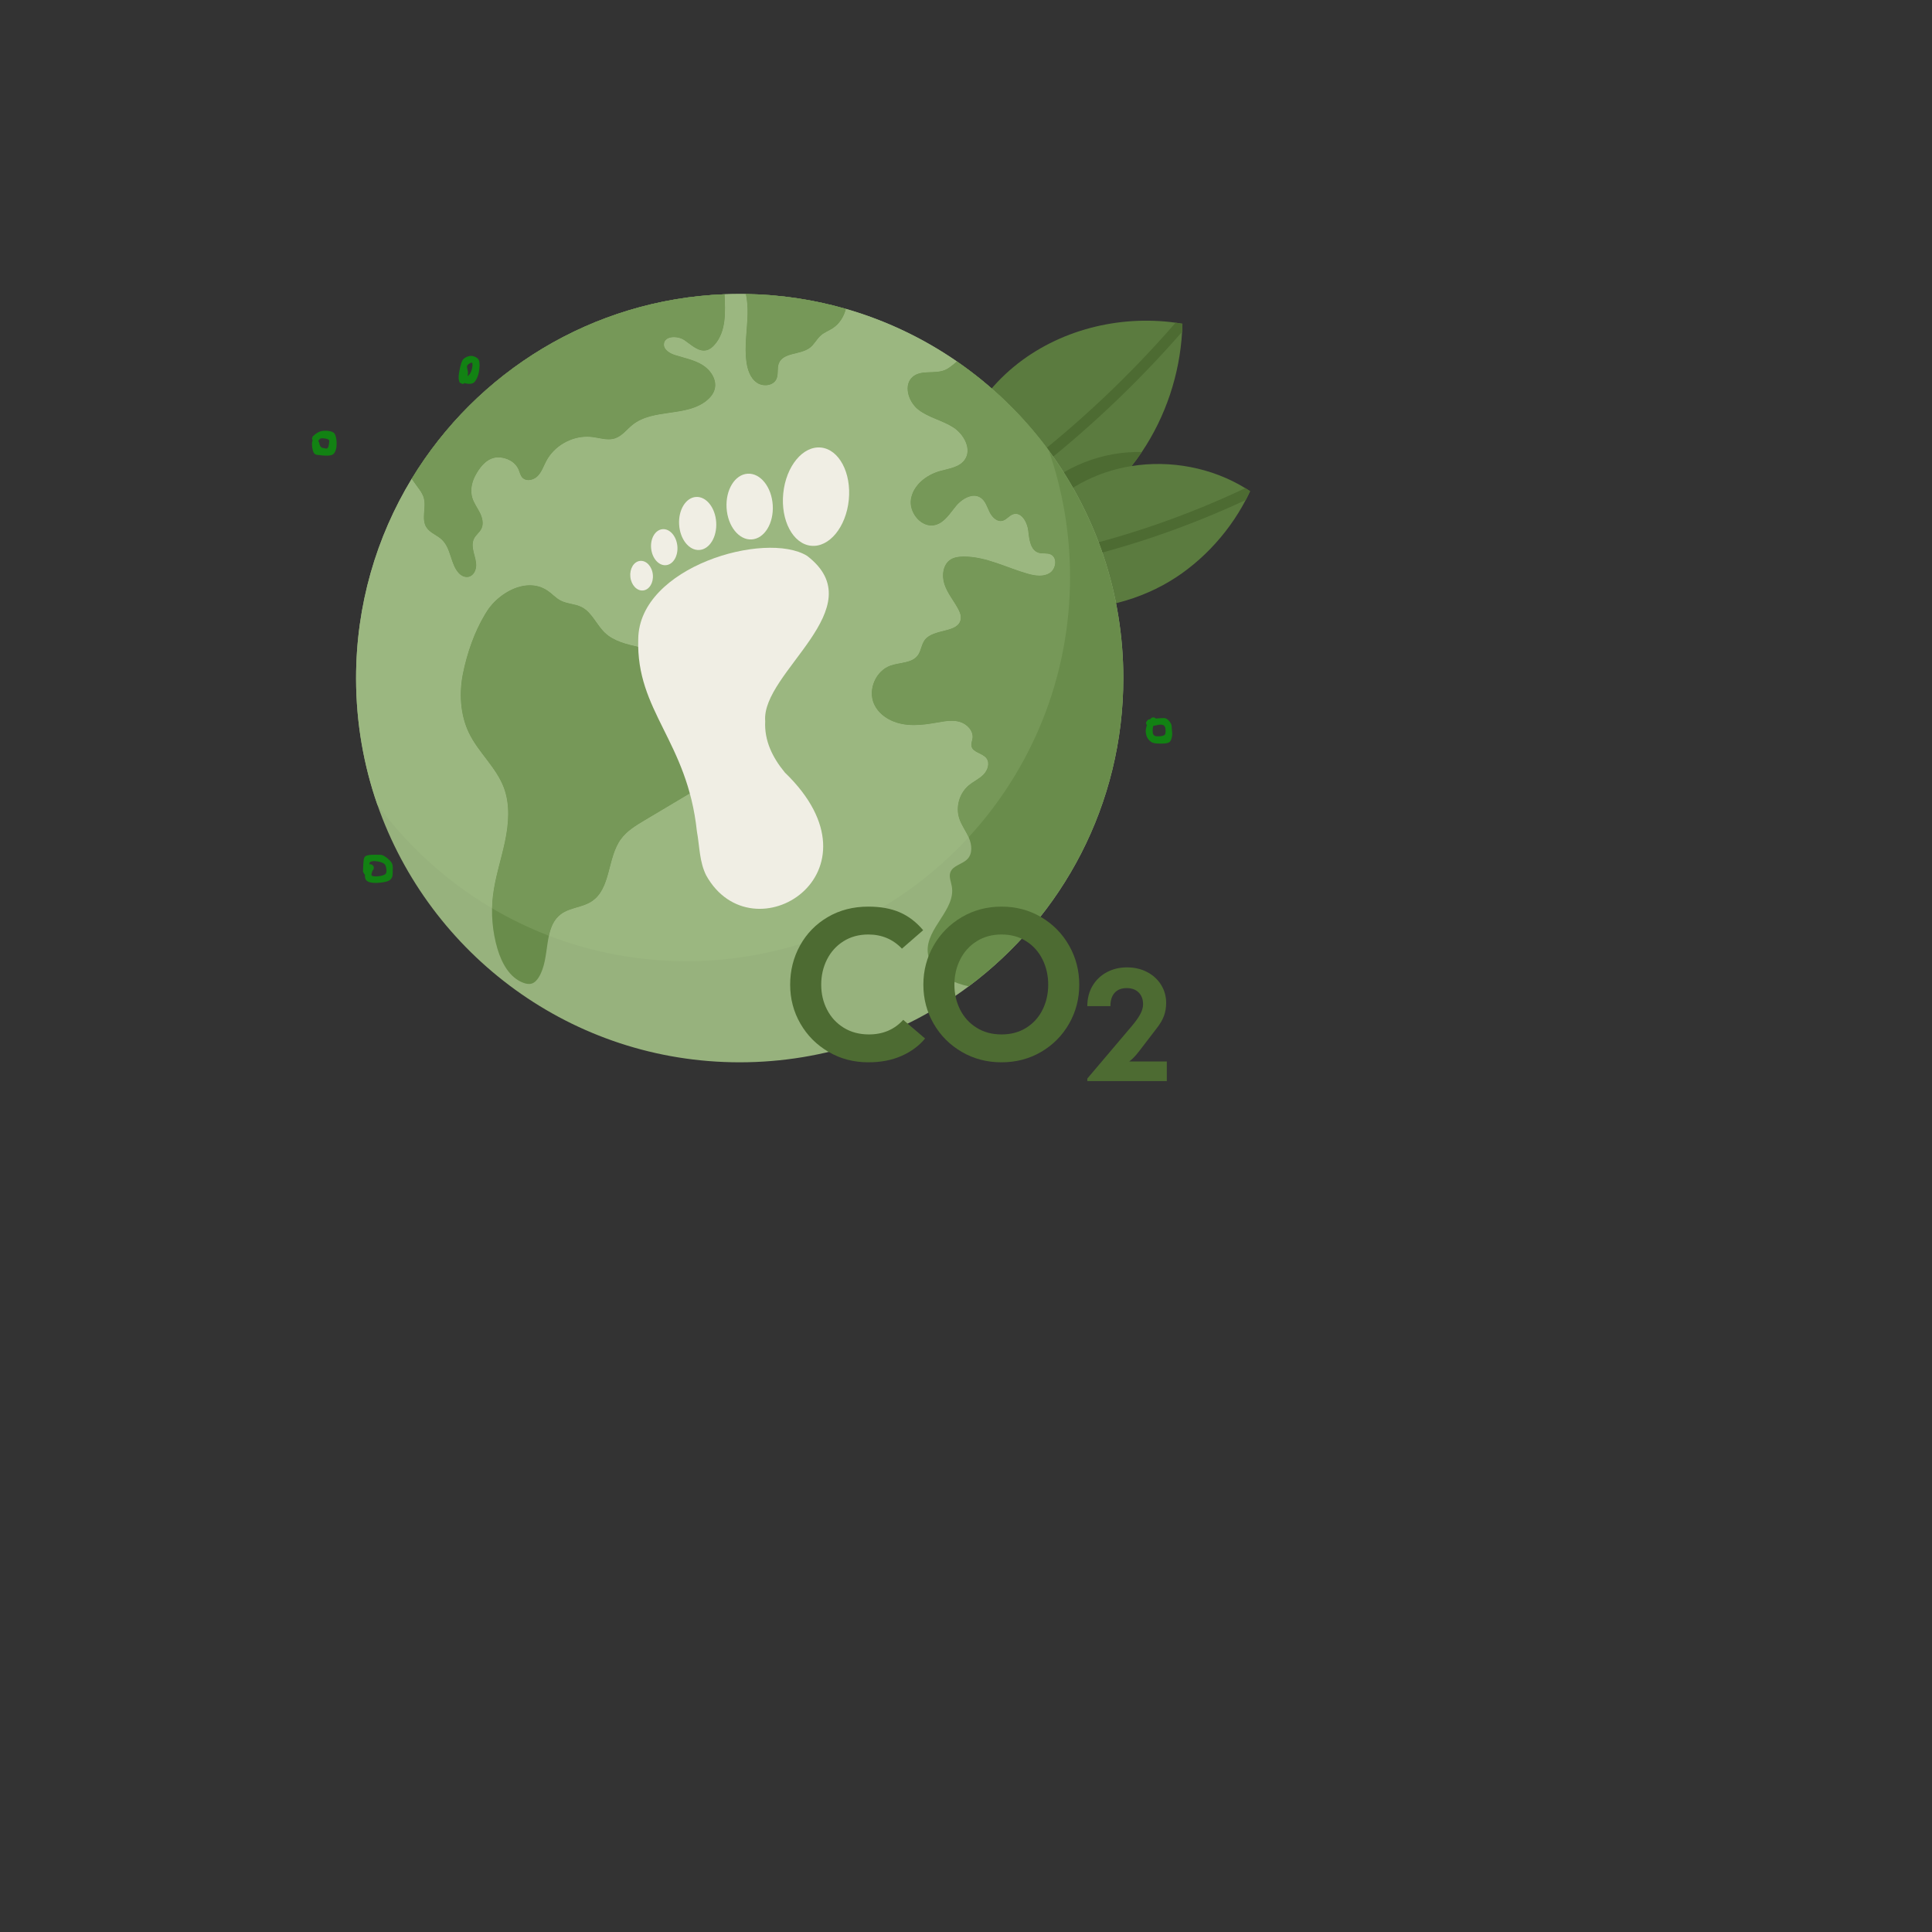 <svg xmlns="http://www.w3.org/2000/svg" xmlns:xlink="http://www.w3.org/1999/xlink" width="1080" zoomAndPan="magnify" viewBox="0 0 810 810" height="1080" preserveAspectRatio="xMidYMid meet" version="1.0"><rect x="0" y="0" width="810" height="810" fill="#333333" stroke="none"/><defs><clipPath id="b71798d6fe"><path d="M 418 194.41 L 524.094 194.41 L 524.094 255.492 L 418 255.492 Z M 418 194.41 " clip-rule="nonzero"/></clipPath><clipPath id="3209359214"><path d="M 446.141 204.5 L 524.094 204.5 L 524.094 235.598 L 446.141 235.598 Z M 446.141 204.5 " clip-rule="nonzero"/></clipPath><clipPath id="c56a31202b"><path d="M 149.188 123.246 L 471 123.246 L 471 446 L 149.188 446 Z M 149.188 123.246 " clip-rule="nonzero"/></clipPath><clipPath id="ccc3022063"><path d="M 172 123.246 L 304 123.246 L 304 242 L 172 242 Z M 172 123.246 " clip-rule="nonzero"/></clipPath><clipPath id="0633b5ae42"><path d="M 312 123.246 L 355 123.246 L 355 162 L 312 162 Z M 312 123.246 " clip-rule="nonzero"/></clipPath><clipPath id="a4876da235"><path d="M 310 123.246 L 402 123.246 L 402 152 L 310 152 Z M 310 123.246 " clip-rule="nonzero"/></clipPath><clipPath id="15efdd5af8"><path d="M 149.188 123.246 L 443 123.246 L 443 403 L 149.188 403 Z M 149.188 123.246 " clip-rule="nonzero"/></clipPath><clipPath id="48a6496774"><path d="M 172 123.246 L 304 123.246 L 304 242 L 172 242 Z M 172 123.246 " clip-rule="nonzero"/></clipPath><clipPath id="9e91ded860"><path d="M 312 123.246 L 355 123.246 L 355 162 L 312 162 Z M 312 123.246 " clip-rule="nonzero"/></clipPath><clipPath id="fc7f571df3"><path d="M 455.652 405.391 L 489.227 405.391 L 489.227 453.246 L 455.652 453.246 Z M 455.652 405.391 " clip-rule="nonzero"/></clipPath><clipPath id="7dfd959f8c"><path d="M 130.758 180.582 L 141.168 180.582 L 141.168 191.055 L 130.758 191.055 Z M 130.758 180.582 " clip-rule="nonzero"/></clipPath><clipPath id="0705bf6288"><path d="M 133.801 185.477 C 134.102 187.727 135.148 187.801 135.75 187.875 C 136.273 188.023 136.875 188.176 137.25 187.949 C 137.699 187.648 137.852 186.602 137.926 186 C 138 185.477 138.148 184.801 137.926 184.5 C 137.625 184.051 136.648 183.898 136.051 183.824 C 135.523 183.75 135 183.676 134.477 183.824 C 133.801 184.051 133.051 185.324 132.375 185.398 C 131.926 185.477 131.324 185.176 131.102 184.801 C 130.875 184.426 130.875 183.375 131.102 183 C 131.324 182.625 132 182.324 132.375 182.398 C 132.898 182.477 133.648 183.148 133.801 183.602 C 133.875 183.977 133.727 184.648 133.426 184.949 C 133.051 185.25 132.074 185.477 131.625 185.25 C 131.176 185.023 130.727 184.125 130.875 183.602 C 131.102 182.699 133.051 181.199 134.477 180.824 C 136.051 180.375 138.75 180.602 139.801 181.352 C 140.551 181.875 140.699 182.699 140.926 183.676 C 141.227 185.023 141.227 187.426 140.773 188.625 C 140.477 189.523 140.102 190.273 139.352 190.648 C 138.148 191.25 135.375 191.023 133.949 190.801 C 133.051 190.727 132.227 190.727 131.699 190.051 C 130.949 189.148 130.5 185.699 131.023 184.801 C 131.25 184.273 132.074 183.898 132.523 183.977 C 132.977 184.051 133.801 185.477 133.801 185.477 " clip-rule="nonzero"/></clipPath><clipPath id="6b805bcf19"><path d="M 192.277 149.16 L 201.117 149.16 L 201.117 160.969 L 192.277 160.969 Z M 192.277 149.16 " clip-rule="nonzero"/></clipPath><clipPath id="fe42d659f1"><path d="M 195.441 157.949 C 197.918 157.277 198.441 152.477 197.918 152.102 C 197.543 151.875 196.27 152.625 195.895 153.227 C 195.52 153.977 196.27 155.324 196.191 156.449 C 196.043 157.727 195.742 159.902 194.992 160.5 C 194.395 160.875 193.191 160.801 192.816 160.426 C 192.441 160.125 192.367 159.074 192.594 158.625 C 192.816 158.25 193.418 157.949 193.793 157.949 C 194.242 157.875 194.844 158.176 195.066 158.551 C 195.367 158.926 195.293 159.977 195.066 160.352 C 194.844 160.727 194.168 161.027 193.793 160.949 C 193.27 160.801 192.594 160.051 192.367 159.227 C 191.992 157.801 192.895 153.75 193.418 152.176 C 193.719 151.352 193.941 150.824 194.469 150.375 C 195.066 149.852 196.117 149.402 196.867 149.25 C 197.469 149.176 198.066 149.176 198.594 149.402 C 199.344 149.625 200.242 150.074 200.691 150.824 C 201.293 152.027 201.066 154.727 200.691 156.375 C 200.395 157.801 199.645 159.449 198.895 160.199 C 198.441 160.652 197.992 160.801 197.395 160.875 C 196.566 161.027 194.691 160.801 194.242 160.277 C 193.941 159.977 193.867 159.301 194.094 158.926 C 194.242 158.477 195.441 157.949 195.441 157.949 " clip-rule="nonzero"/></clipPath><clipPath id="dd40d56854"><path d="M 480.332 300.734 L 491.523 300.734 L 491.523 311.789 L 480.332 311.789 Z M 480.332 300.734 " clip-rule="nonzero"/></clipPath><clipPath id="0a0cfdd124"><path d="M 481.461 301.645 C 487.836 300.82 488.512 300.969 489.188 301.418 C 489.938 301.871 490.613 302.77 490.988 303.52 C 491.285 304.121 491.211 304.793 491.285 305.543 C 491.363 306.52 491.586 307.793 491.363 308.77 C 491.137 309.668 490.988 310.645 490.238 311.168 C 489.188 311.918 486.336 311.77 484.91 311.695 C 483.938 311.621 483.262 311.469 482.586 311.02 C 481.91 310.57 481.238 309.82 480.863 308.996 C 480.41 307.945 480.188 306.52 480.488 305.246 C 480.785 303.82 481.988 301.418 482.812 300.969 C 483.262 300.668 483.863 300.746 484.238 300.969 C 484.613 301.195 484.988 301.719 485.062 302.094 C 485.062 302.543 484.836 303.145 484.461 303.445 C 484.16 303.668 483.488 303.82 483.113 303.746 C 482.738 303.594 482.211 303.145 482.137 302.77 C 481.988 302.32 482.062 301.719 482.363 301.344 C 482.586 301.043 483.188 300.746 483.637 300.82 C 484.086 300.82 484.91 301.496 484.988 301.945 C 485.137 302.621 483.711 303.52 483.488 304.418 C 483.188 305.469 483.113 307.27 483.562 307.945 C 483.785 308.395 484.312 308.621 484.91 308.695 C 485.812 308.77 487.762 308.695 488.363 308.02 C 488.887 307.344 488.738 305.168 488.285 304.496 C 487.988 304.043 487.535 303.895 486.938 303.82 C 485.738 303.594 482.363 304.945 481.387 304.418 C 480.785 304.195 480.41 303.445 480.488 302.996 C 480.488 302.543 481.461 301.645 481.461 301.645 " clip-rule="nonzero"/></clipPath><clipPath id="04570a6f2f"><path d="M 152.16 358.336 L 164.742 358.336 L 164.742 370.23 L 152.16 370.23 Z M 152.16 358.336 " clip-rule="nonzero"/></clipPath><clipPath id="853a8468c3"><path d="M 152.188 365.414 C 152.336 360.465 152.484 359.488 153.234 358.965 C 154.285 358.215 157.211 358.363 158.637 358.363 C 159.461 358.438 159.91 358.289 160.66 358.664 C 161.785 359.188 163.66 360.688 164.336 361.965 C 164.859 363.09 164.637 364.59 164.637 365.641 C 164.637 366.391 164.637 367.062 164.41 367.664 C 164.109 368.34 163.734 368.863 162.984 369.238 C 161.637 369.988 157.512 370.363 155.859 370.062 C 154.812 369.914 153.91 369.539 153.461 368.938 C 153.086 368.414 152.938 367.664 153.012 366.84 C 153.086 365.715 153.688 363.238 154.359 362.641 C 154.734 362.34 155.336 362.266 155.711 362.414 C 156.16 362.562 156.609 363.09 156.688 363.465 C 156.836 363.84 156.609 364.516 156.387 364.812 C 156.086 365.113 155.484 365.414 155.035 365.34 C 154.586 365.266 153.836 364.516 153.762 364.062 C 153.688 363.688 153.91 363.016 154.211 362.715 C 154.512 362.488 155.188 362.266 155.562 362.414 C 156.012 362.488 156.461 362.863 156.609 363.312 C 156.91 364.062 155.262 366.465 155.859 367.062 C 156.535 367.812 160.812 367.363 161.637 366.391 C 162.312 365.715 162.012 363.766 161.637 362.938 C 161.41 362.34 161.035 362.039 160.359 361.738 C 159.312 361.215 156.086 360.613 155.188 361.438 C 154.285 362.188 155.41 365.641 154.812 366.391 C 154.438 366.84 153.535 366.988 153.16 366.84 C 152.711 366.688 152.188 365.414 152.188 365.414 " clip-rule="nonzero"/></clipPath></defs><path fill="#5b7b3f" d="M 495.738 135.727 C 495.711 136.859 495.668 137.992 495.602 139.125 C 494.582 157.062 488.672 174.715 478.699 189.527 C 477.348 191.539 475.918 193.496 474.418 195.398 C 468.668 202.688 461.844 209.109 454.074 214.309 C 445.973 219.719 436.984 223.754 427.586 226.301 C 424.609 227.113 421.59 227.773 418.543 228.281 C 412.234 229.332 405.812 229.73 399.422 229.445 C 397.715 226.707 397.152 223.418 396.832 220.207 C 394.367 195.242 405.758 169.641 425.113 153.711 C 443.723 138.391 469.016 131.996 492.887 135.289 C 493.84 135.418 494.793 135.562 495.738 135.727 " fill-opacity="1" fill-rule="nonzero"/><path fill="#4d6b32" d="M 478.699 189.527 C 472.164 199.254 463.867 207.754 454.074 214.309 C 443.406 221.438 431.195 226.172 418.543 228.281 C 423.145 220.699 427.988 213.219 434.277 207.008 C 445.922 195.508 462.375 189.098 478.699 189.527 " fill-opacity="1" fill-rule="nonzero"/><g clip-path="url(#b71798d6fe)"><path fill="#5b7b3f" d="M 524.094 205.93 C 523.523 207.172 522.914 208.406 522.277 209.625 C 514.562 224.41 502.059 237.5 487.512 245.363 C 471.766 253.875 453.227 257.105 435.535 254.422 C 429.438 253.496 423.32 251.816 418.145 248.457 C 419.934 240.574 423.184 233.066 427.586 226.301 C 435.363 214.336 446.734 204.684 459.984 199.367 C 464.633 197.504 469.48 196.184 474.418 195.398 C 490.73 192.801 507.996 196.027 522.102 204.66 C 522.773 205.07 523.434 205.496 524.094 205.93 " fill-opacity="1" fill-rule="nonzero"/></g><path fill="#4d6b32" d="M 495.738 135.727 C 495.711 136.859 495.668 137.992 495.602 139.125 C 476.211 161.344 454.582 181.676 431.215 199.637 L 428.434 196.008 C 451.852 178.008 473.508 157.605 492.887 135.289 C 493.84 135.418 494.793 135.562 495.738 135.727 " fill-opacity="1" fill-rule="nonzero"/><g clip-path="url(#3209359214)"><path fill="#4d6b32" d="M 524.094 205.93 C 523.523 207.172 522.914 208.406 522.277 209.625 C 498.258 220.844 473.062 229.496 447.223 235.398 L 446.207 230.938 C 472.363 224.965 497.848 216.141 522.102 204.66 C 522.773 205.07 523.434 205.496 524.094 205.93 " fill-opacity="1" fill-rule="nonzero"/></g><g clip-path="url(#c56a31202b)"><path fill="#97b27d" d="M 470.961 284.312 C 470.961 337.227 445.48 384.184 406.133 413.543 C 379.336 433.539 346.109 445.379 310.121 445.379 C 239.84 445.379 180.086 400.234 158.199 337.324 C 152.426 320.723 149.285 302.883 149.285 284.312 C 149.285 253.711 157.809 225.102 172.605 200.738 C 199.789 155.973 248.152 125.535 303.766 123.367 C 305.875 123.285 307.992 123.246 310.121 123.246 C 310.992 123.246 311.855 123.25 312.719 123.266 C 327.238 123.496 341.293 125.652 354.637 129.496 C 371.453 134.332 387.141 141.848 401.207 151.551 C 416.027 161.762 429.047 174.398 439.703 188.883 C 459.352 215.59 470.961 248.594 470.961 284.312 " fill-opacity="1" fill-rule="nonzero"/></g><g clip-path="url(#ccc3022063)"><path fill="#698c4b" d="M 299.652 163.117 C 299.156 165.047 297.832 166.672 296.289 167.93 C 287.73 174.91 273.855 171.191 265.227 178.074 C 262.77 180.035 260.809 182.816 257.816 183.785 C 254.746 184.781 251.449 183.594 248.242 183.207 C 240.617 182.289 232.633 186.473 229.039 193.27 C 227.898 195.422 227.133 197.84 225.434 199.578 C 223.73 201.312 220.594 202.012 218.961 200.207 C 218.164 199.328 217.926 198.094 217.477 197 C 216.047 193.539 212.195 191.641 208.578 191.754 C 204.098 191.895 200.922 196.098 199.055 199.852 C 197.707 202.562 197.145 205.75 198 208.648 C 198.664 210.902 200.121 212.824 201.18 214.926 C 202.234 217.027 202.875 219.586 201.828 221.691 C 201.066 223.223 199.535 224.254 198.762 225.777 C 197.879 227.512 198.105 229.594 198.57 231.488 C 199.027 233.375 199.699 235.258 199.637 237.199 C 199.574 239.145 198.535 241.234 196.672 241.777 C 195.125 242.227 193.418 241.477 192.336 240.281 C 188.812 236.391 189.184 230.109 185.336 226.336 C 183.316 224.352 180.254 223.461 178.75 221.062 C 176.52 217.516 178.816 212.746 177.66 208.715 C 177.168 207.008 176.09 205.543 175.027 204.121 C 174.145 202.934 173.336 201.812 172.605 200.738 C 199.789 155.973 248.152 125.535 303.766 123.367 C 304.125 131.023 304.492 138.836 299.684 144.453 C 298.785 145.5 297.691 146.445 296.359 146.801 C 292.902 147.734 289.867 144.582 286.891 142.578 C 283.918 140.57 278.371 140.836 278.348 144.426 C 278.336 146.754 280.871 148.164 283.078 148.879 C 286.938 150.121 291.035 150.859 294.488 152.988 C 297.941 155.117 300.664 159.184 299.652 163.117 " fill-opacity="1" fill-rule="nonzero"/></g><g clip-path="url(#0633b5ae42)"><path fill="#698c4b" d="M 354.637 129.496 C 353.812 132.773 351.957 135.754 349.141 137.594 C 347.523 138.656 345.645 139.324 344.18 140.594 C 342.434 142.109 341.414 144.355 339.586 145.77 C 335.602 148.836 328.402 147.652 326.547 152.324 C 325.723 154.402 326.457 156.871 325.531 158.902 C 324.184 161.836 319.809 162.25 317.195 160.367 C 314.578 158.477 313.445 155.133 312.98 151.934 C 311.992 145.164 313.312 138.289 313.43 131.445 C 313.477 128.738 313.285 125.941 312.719 123.266 C 327.238 123.496 341.293 125.652 354.637 129.496 " fill-opacity="1" fill-rule="nonzero"/></g><path fill="#698c4b" d="M 229.559 247.637 C 220.801 241.746 209.184 248.453 204.223 256.148 C 203.891 256.664 203.57 257.188 203.254 257.711 C 198.82 265.141 195.875 273.75 194.133 282.207 C 192.441 290.438 192.918 299.621 196.59 307.254 C 200.52 315.426 207.965 321.629 211.191 330.102 C 213.93 337.305 213.293 345.352 211.703 352.891 C 210.109 360.43 207.605 367.793 206.684 375.441 C 205.781 382.922 206.426 390.582 208.562 397.805 C 210.324 403.746 213.613 409.883 219.41 412.047 C 220.551 412.473 221.824 412.727 222.984 412.348 C 224.238 411.945 225.164 410.871 225.863 409.75 C 230.914 401.613 227.523 388.949 235.207 383.238 C 238.926 380.473 244.102 380.473 247.988 377.953 C 256.219 372.625 254.531 359.773 260.293 351.832 C 262.816 348.359 266.605 346.07 270.293 343.875 C 276.32 340.281 282.355 336.691 288.387 333.102 C 293.984 329.766 299.664 326.363 304.082 321.57 C 308.5 316.781 311.555 310.309 310.762 303.836 C 309.988 297.496 305.316 291.801 299.258 289.809 C 295.91 288.707 292.141 288.617 289.242 286.613 C 286.102 284.445 284.699 280.535 282.113 277.73 C 274.98 269.992 261.242 272.559 253.609 265.316 C 250.059 261.945 248.199 256.727 243.828 254.52 C 241.062 253.125 237.73 253.203 234.988 251.762 C 232.973 250.699 231.445 248.906 229.559 247.637 " fill-opacity="1" fill-rule="nonzero"/><path fill="#698c4b" d="M 470.961 284.312 C 470.961 337.227 445.48 384.184 406.133 413.543 C 403.113 412.855 400.242 411.875 397.68 410.594 C 393.16 408.348 389.293 404.086 388.945 399.039 C 388.262 389.07 400.812 381.383 399.043 371.555 C 398.695 369.605 397.781 367.602 398.441 365.738 C 399.5 362.773 403.613 362.367 405.723 360.039 C 407.789 357.754 407.457 354.145 406.238 351.316 C 406.195 351.215 406.148 351.113 406.102 351.012 C 404.883 348.309 403.039 345.883 402.141 343.055 C 400.605 338.246 402.227 332.594 406.074 329.332 C 408.031 327.672 410.469 326.609 412.285 324.793 C 414.102 322.977 415.117 319.883 413.535 317.859 C 411.828 315.676 407.785 315.512 407.281 312.781 C 407.078 311.699 407.586 310.621 407.734 309.531 C 408.16 306.348 405.352 303.469 402.262 302.613 C 399.172 301.762 395.891 302.398 392.734 302.957 C 387.852 303.816 382.82 304.477 377.965 303.492 C 373.105 302.512 368.391 299.613 366.402 295.062 C 363.781 289.082 367.199 281.215 373.355 279.051 C 377.285 277.676 382.312 278.105 384.789 274.754 C 386.203 272.84 386.293 270.18 387.73 268.281 C 391.434 263.387 401.988 265.562 402.797 259.477 C 403 257.914 402.324 256.379 401.559 255.004 C 399.684 251.637 397.152 248.586 395.949 244.926 C 394.75 241.262 395.336 236.574 398.609 234.543 C 400.109 233.613 401.938 233.383 403.699 233.352 C 413.047 233.176 421.688 237.875 430.668 240.473 C 433.75 241.367 437.258 241.961 440 240.301 C 442.746 238.641 443.441 233.828 440.539 232.465 C 438.969 231.723 437.074 232.266 435.418 231.742 C 431.996 230.664 431.504 226.148 431.113 222.578 C 430.719 219.004 428.277 214.539 424.844 215.578 C 423.113 216.105 421.992 217.957 420.227 218.363 C 417.918 218.902 415.867 216.734 414.836 214.594 C 413.809 212.453 413.086 209.953 411.105 208.648 C 407.789 206.473 403.375 209.07 400.836 212.117 C 398.297 215.164 396.086 218.988 392.27 220.062 C 386.562 221.664 380.988 215.125 381.922 209.266 C 382.859 203.406 388.293 199.152 393.988 197.516 C 397.73 196.445 402.129 195.984 404.41 192.824 C 407.602 188.422 404.16 182.027 399.57 179.117 C 394.984 176.203 389.355 175.109 385.055 171.785 C 380.754 168.465 378.57 161.191 382.836 157.824 C 386.395 155.012 391.766 156.859 395.98 155.195 C 397.969 154.418 399.547 152.914 401.207 151.551 C 416.027 161.762 429.047 174.398 439.703 188.883 C 459.352 215.59 470.961 248.594 470.961 284.312 " fill-opacity="1" fill-rule="nonzero"/><g clip-path="url(#a4876da235)"><path fill="#eef4e8" d="M 401.207 151.551 C 387.141 141.848 371.453 134.332 354.637 129.496 C 371.453 134.332 387.141 141.848 401.207 151.551 M 312.719 123.266 C 311.855 123.25 310.992 123.246 310.121 123.246 C 310.992 123.246 311.855 123.25 312.719 123.266 " fill-opacity="1" fill-rule="nonzero"/></g><g clip-path="url(#15efdd5af8)"><path fill="#9bb780" d="M 287.785 402.973 C 267.469 402.973 248.031 399.203 230.133 392.32 C 230.922 388.695 232.234 385.445 235.207 383.238 C 238.926 380.473 244.102 380.473 247.988 377.953 C 256.219 372.625 254.531 359.773 260.293 351.832 C 262.816 348.359 266.605 346.07 270.293 343.875 C 276.32 340.281 282.355 336.691 288.387 333.102 C 293.984 329.766 299.664 326.363 304.082 321.57 C 308.5 316.781 311.555 310.309 310.762 303.836 C 309.988 297.496 305.316 291.801 299.258 289.809 C 295.91 288.707 292.141 288.617 289.242 286.613 C 286.102 284.445 284.699 280.535 282.113 277.73 C 274.98 269.992 261.242 272.559 253.609 265.316 C 250.059 261.945 248.199 256.727 243.828 254.52 C 241.062 253.125 237.73 253.203 234.988 251.762 C 232.973 250.699 231.445 248.906 229.559 247.637 C 227.223 246.066 224.688 245.391 222.125 245.391 C 215.082 245.391 207.859 250.504 204.223 256.148 C 203.891 256.664 203.57 257.188 203.254 257.711 C 198.82 265.141 195.875 273.75 194.133 282.207 C 192.441 290.438 192.918 299.621 196.59 307.254 C 200.52 315.426 207.965 321.629 211.191 330.102 C 213.93 337.305 213.293 345.352 211.703 352.891 C 210.109 360.43 207.605 367.793 206.684 375.441 C 206.469 377.219 206.34 379.008 206.301 380.801 C 187.473 369.703 171.098 354.871 158.199 337.324 C 152.504 320.949 149.371 303.371 149.285 285.074 C 149.285 284.82 149.285 284.566 149.285 284.312 C 149.285 253.711 157.809 225.102 172.605 200.738 C 173.336 201.812 174.145 202.934 175.027 204.121 C 176.09 205.543 177.168 207.008 177.66 208.715 C 178.816 212.746 176.52 217.516 178.75 221.062 C 180.254 223.461 183.316 224.352 185.336 226.336 C 189.184 230.109 188.812 236.391 192.336 240.281 C 193.203 241.238 194.465 241.91 195.727 241.91 C 196.047 241.91 196.363 241.867 196.672 241.777 C 198.535 241.234 199.574 239.145 199.637 237.199 C 199.699 235.258 199.027 233.375 198.57 231.488 C 198.105 229.594 197.879 227.512 198.762 225.777 C 199.535 224.254 201.066 223.223 201.828 221.691 C 202.875 219.586 202.234 217.027 201.18 214.926 C 200.121 212.824 198.664 210.902 198 208.648 C 197.145 205.75 197.707 202.562 199.055 199.852 C 200.922 196.098 204.098 191.895 208.578 191.754 C 208.68 191.75 208.781 191.75 208.883 191.75 C 212.406 191.75 216.09 193.633 217.477 197 C 217.926 198.094 218.164 199.328 218.961 200.207 C 219.629 200.945 220.551 201.266 221.52 201.266 C 222.922 201.266 224.426 200.602 225.434 199.578 C 227.133 197.84 227.898 195.422 229.039 193.27 C 232.301 187.098 239.188 183.082 246.133 183.082 C 246.836 183.082 247.543 183.121 248.242 183.207 C 250.543 183.484 252.891 184.176 255.164 184.176 C 256.062 184.176 256.949 184.066 257.816 183.785 C 260.809 182.816 262.77 180.035 265.227 178.074 C 273.855 171.191 287.73 174.91 296.289 167.93 C 297.832 166.672 299.156 165.047 299.652 163.117 C 300.664 159.184 297.941 155.117 294.488 152.988 C 291.035 150.859 286.938 150.121 283.078 148.879 C 280.871 148.164 278.336 146.754 278.348 144.426 C 278.363 142.285 280.34 141.328 282.562 141.328 C 284.07 141.328 285.691 141.77 286.891 142.578 C 289.496 144.336 292.148 146.973 295.09 146.973 C 295.508 146.973 295.93 146.918 296.359 146.801 C 297.691 146.445 298.785 145.5 299.684 144.453 C 304.492 138.836 304.125 131.023 303.766 123.367 C 305.875 123.285 307.992 123.246 310.121 123.246 C 310.992 123.246 311.855 123.25 312.719 123.266 C 313.285 125.941 313.477 128.738 313.43 131.445 C 313.312 138.289 311.992 145.164 312.98 151.934 C 313.445 155.133 314.578 158.477 317.195 160.367 C 318.246 161.125 319.586 161.512 320.895 161.512 C 322.84 161.512 324.727 160.66 325.531 158.902 C 326.457 156.871 325.723 154.402 326.547 152.324 C 328.402 147.652 335.602 148.836 339.586 145.77 C 341.414 144.355 342.434 142.109 344.18 140.594 C 345.645 139.324 347.523 138.656 349.141 137.594 C 351.957 135.754 353.812 132.773 354.637 129.496 C 371.453 134.332 387.141 141.848 401.207 151.551 C 399.547 152.914 397.969 154.418 395.98 155.195 C 391.766 156.859 386.395 155.012 382.836 157.824 C 378.57 161.191 380.754 168.465 385.055 171.785 C 389.355 175.109 394.984 176.203 399.57 179.117 C 404.16 182.027 407.602 188.422 404.41 192.824 C 402.129 195.984 397.73 196.445 393.988 197.516 C 388.293 199.152 382.859 203.406 381.922 209.266 C 381.082 214.516 385.473 220.309 390.496 220.309 C 391.082 220.309 391.676 220.23 392.27 220.062 C 396.086 218.988 398.297 215.164 400.836 212.117 C 402.719 209.859 405.637 207.844 408.371 207.844 C 409.32 207.844 410.25 208.086 411.105 208.648 C 413.086 209.953 413.809 212.453 414.836 214.594 C 415.762 216.512 417.5 218.445 419.508 218.445 C 419.746 218.445 419.984 218.422 420.227 218.363 C 421.992 217.957 423.113 216.105 424.844 215.578 C 425.191 215.477 425.523 215.426 425.848 215.426 C 428.746 215.426 430.758 219.363 431.113 222.578 C 431.504 226.148 431.996 230.664 435.418 231.742 C 437.074 232.266 438.969 231.723 440.539 232.465 C 443.441 233.828 442.746 238.641 440 240.301 C 438.742 241.062 437.316 241.352 435.848 241.352 C 434.121 241.352 432.336 240.953 430.668 240.473 C 421.852 237.922 413.359 233.348 404.207 233.348 C 404.039 233.348 403.867 233.348 403.699 233.352 C 401.938 233.383 400.109 233.613 398.609 234.543 C 395.336 236.574 394.75 241.262 395.949 244.926 C 397.152 248.586 399.684 251.637 401.559 255.004 C 402.324 256.379 403 257.914 402.797 259.477 C 401.988 265.562 391.434 263.387 387.73 268.281 C 386.293 270.18 386.203 272.84 384.789 274.754 C 382.312 278.105 377.285 277.676 373.355 279.051 C 367.199 281.215 363.781 289.082 366.402 295.062 C 368.391 299.613 373.105 302.512 377.965 303.492 C 379.684 303.844 381.426 303.984 383.176 303.984 C 386.367 303.984 389.582 303.512 392.734 302.957 C 394.785 302.594 396.883 302.199 398.953 302.199 C 400.07 302.199 401.176 302.312 402.262 302.613 C 405.352 303.469 408.16 306.348 407.734 309.531 C 407.586 310.621 407.078 311.699 407.281 312.781 C 407.785 315.512 411.828 315.676 413.535 317.859 C 415.117 319.883 414.102 322.977 412.285 324.793 C 410.469 326.609 408.031 327.672 406.074 329.332 C 402.227 332.594 400.605 338.246 402.141 343.055 C 403.039 345.883 404.883 348.309 406.102 351.012 C 399.312 358.395 391.844 365.137 383.797 371.141 C 357 391.137 323.773 402.973 287.785 402.973 " fill-opacity="1" fill-rule="nonzero"/></g><g clip-path="url(#48a6496774)"><path fill="#769858" d="M 195.727 241.91 C 194.465 241.91 193.203 241.238 192.336 240.281 C 188.812 236.391 189.184 230.109 185.336 226.336 C 183.316 224.352 180.254 223.461 178.75 221.062 C 176.52 217.516 178.816 212.746 177.66 208.715 C 177.168 207.008 176.09 205.543 175.027 204.121 C 174.145 202.934 173.336 201.812 172.605 200.738 C 199.789 155.973 248.152 125.535 303.766 123.367 C 304.125 131.023 304.492 138.836 299.684 144.453 C 298.785 145.5 297.691 146.445 296.359 146.801 C 295.93 146.918 295.508 146.973 295.09 146.973 C 292.148 146.973 289.496 144.336 286.891 142.578 C 285.691 141.77 284.07 141.328 282.562 141.328 C 280.34 141.328 278.363 142.285 278.348 144.426 C 278.336 146.754 280.871 148.164 283.078 148.879 C 286.938 150.121 291.035 150.859 294.488 152.988 C 297.941 155.117 300.664 159.184 299.652 163.117 C 299.156 165.047 297.832 166.672 296.289 167.93 C 287.73 174.91 273.855 171.191 265.227 178.074 C 262.77 180.035 260.809 182.816 257.816 183.785 C 256.949 184.066 256.062 184.176 255.164 184.176 C 252.891 184.176 250.543 183.484 248.242 183.207 C 247.543 183.121 246.836 183.082 246.133 183.082 C 239.188 183.082 232.301 187.098 229.039 193.27 C 227.898 195.422 227.133 197.84 225.434 199.578 C 224.426 200.602 222.922 201.266 221.52 201.266 C 220.551 201.266 219.629 200.945 218.961 200.207 C 218.164 199.328 217.926 198.094 217.477 197 C 216.09 193.633 212.406 191.75 208.883 191.75 C 208.781 191.75 208.68 191.75 208.578 191.754 C 204.098 191.895 200.922 196.098 199.055 199.852 C 197.707 202.562 197.145 205.75 198 208.648 C 198.664 210.902 200.121 212.824 201.18 214.926 C 202.234 217.027 202.875 219.586 201.828 221.691 C 201.066 223.223 199.535 224.254 198.762 225.777 C 197.879 227.512 198.105 229.594 198.57 231.488 C 199.027 233.375 199.699 235.258 199.637 237.199 C 199.574 239.145 198.535 241.234 196.672 241.777 C 196.363 241.867 196.047 241.91 195.727 241.91 " fill-opacity="1" fill-rule="nonzero"/></g><g clip-path="url(#9e91ded860)"><path fill="#769858" d="M 320.895 161.512 C 319.586 161.512 318.246 161.125 317.195 160.367 C 314.578 158.477 313.445 155.133 312.98 151.934 C 311.992 145.164 313.312 138.289 313.43 131.445 C 313.477 128.738 313.285 125.941 312.719 123.266 C 327.238 123.496 341.293 125.652 354.637 129.496 C 353.812 132.773 351.957 135.754 349.141 137.594 C 347.523 138.656 345.645 139.324 344.18 140.594 C 342.434 142.109 341.414 144.355 339.586 145.77 C 335.602 148.836 328.402 147.652 326.547 152.324 C 325.723 154.402 326.457 156.871 325.531 158.902 C 324.727 160.66 322.84 161.512 320.895 161.512 " fill-opacity="1" fill-rule="nonzero"/></g><path fill="#769858" d="M 230.133 392.32 C 221.836 389.125 213.871 385.266 206.305 380.801 C 206.305 380.801 206.301 380.801 206.301 380.801 C 206.34 379.008 206.469 377.219 206.684 375.441 C 207.605 367.793 210.109 360.43 211.703 352.891 C 213.293 345.352 213.93 337.305 211.191 330.102 C 207.965 321.629 200.52 315.426 196.59 307.254 C 192.918 299.621 192.441 290.438 194.133 282.207 C 195.875 273.75 198.82 265.141 203.254 257.711 C 203.57 257.188 203.891 256.664 204.223 256.148 C 207.859 250.504 215.082 245.391 222.125 245.391 C 224.688 245.391 227.223 246.066 229.559 247.637 C 231.445 248.906 232.973 250.699 234.988 251.762 C 237.73 253.203 241.062 253.125 243.828 254.52 C 248.199 256.727 250.059 261.945 253.609 265.316 C 261.242 272.559 274.98 269.992 282.113 277.73 C 284.699 280.535 286.102 284.445 289.242 286.613 C 292.141 288.617 295.91 288.707 299.258 289.809 C 305.316 291.801 309.988 297.496 310.762 303.836 C 311.555 310.309 308.5 316.781 304.082 321.57 C 299.664 326.363 293.984 329.766 288.387 333.102 C 282.355 336.691 276.32 340.281 270.293 343.875 C 266.605 346.07 262.816 348.359 260.293 351.832 C 254.531 359.773 256.219 372.625 247.988 377.953 C 244.102 380.473 238.926 380.473 235.207 383.238 C 232.234 385.445 230.922 388.695 230.133 392.32 " fill-opacity="1" fill-rule="nonzero"/><path fill="#769858" d="M 406.102 351.012 C 404.883 348.309 403.039 345.883 402.141 343.055 C 400.605 338.246 402.227 332.594 406.074 329.332 C 408.031 327.672 410.469 326.609 412.285 324.793 C 414.102 322.977 415.117 319.883 413.535 317.859 C 411.828 315.676 407.785 315.512 407.281 312.781 C 407.078 311.699 407.586 310.621 407.734 309.531 C 408.16 306.348 405.352 303.469 402.262 302.613 C 401.176 302.312 400.07 302.199 398.953 302.199 C 396.883 302.199 394.785 302.594 392.734 302.957 C 389.582 303.512 386.367 303.984 383.176 303.984 C 381.426 303.984 379.684 303.844 377.965 303.492 C 373.105 302.512 368.391 299.613 366.402 295.062 C 363.781 289.082 367.199 281.215 373.355 279.051 C 377.285 277.676 382.312 278.105 384.789 274.754 C 386.203 272.84 386.293 270.18 387.73 268.281 C 391.434 263.387 401.988 265.562 402.797 259.477 C 403 257.914 402.324 256.379 401.559 255.004 C 399.684 251.637 397.152 248.586 395.949 244.926 C 394.75 241.262 395.336 236.574 398.609 234.543 C 400.109 233.613 401.938 233.383 403.699 233.352 C 403.867 233.348 404.039 233.348 404.207 233.348 C 413.359 233.348 421.852 237.922 430.668 240.473 C 432.336 240.953 434.121 241.352 435.848 241.352 C 437.316 241.352 438.742 241.062 440 240.301 C 442.746 238.641 443.441 233.828 440.539 232.465 C 438.969 231.723 437.074 232.266 435.418 231.742 C 431.996 230.664 431.504 226.148 431.113 222.578 C 430.758 219.363 428.746 215.426 425.848 215.426 C 425.523 215.426 425.191 215.477 424.844 215.578 C 423.113 216.105 421.992 217.957 420.227 218.363 C 419.984 218.422 419.746 218.445 419.508 218.445 C 417.5 218.445 415.762 216.512 414.836 214.594 C 413.809 212.453 413.086 209.953 411.105 208.648 C 410.25 208.086 409.32 207.844 408.371 207.844 C 405.637 207.844 402.719 209.859 400.836 212.117 C 398.297 215.164 396.086 218.988 392.27 220.062 C 391.676 220.23 391.082 220.309 390.496 220.309 C 385.473 220.309 381.082 214.516 381.922 209.266 C 382.859 203.406 388.293 199.152 393.988 197.516 C 397.73 196.445 402.129 195.984 404.41 192.824 C 407.602 188.422 404.16 182.027 399.57 179.117 C 394.984 176.203 389.355 175.109 385.055 171.785 C 380.754 168.465 378.57 161.191 382.836 157.824 C 386.395 155.012 391.766 156.859 395.98 155.195 C 397.969 154.418 399.547 152.914 401.207 151.551 C 416.027 161.762 429.047 174.398 439.703 188.883 C 445.484 205.488 448.621 223.332 448.621 241.906 C 448.621 284 432.5 322.32 406.102 351.012 " fill-opacity="1" fill-rule="nonzero"/><path fill="#f0eee4" d="M 296.105 367.078 C 293.195 361.316 293.352 354.953 292.176 348.531 C 288.141 310.523 266.641 298.301 267.586 267.938 C 267.922 237.543 320.918 222.449 338.328 233.012 C 366.953 254.836 319.113 281.82 320.816 302.34 C 320.375 310.566 323.918 317.645 329.074 323.902 C 372.766 366.062 315.512 401.691 296.105 367.078 " fill-opacity="1" fill-rule="nonzero"/><path fill="#f0eee4" d="M 273.703 240.871 C 274.059 244.289 272.234 247.285 269.633 247.555 C 267.027 247.824 264.633 245.27 264.277 241.852 C 263.922 238.43 265.742 235.434 268.348 235.164 C 270.949 234.895 273.348 237.445 273.703 240.871 " fill-opacity="1" fill-rule="nonzero"/><path fill="#f0eee4" d="M 283.977 228.84 C 284.406 233.004 282.301 236.633 279.27 236.949 C 276.238 237.266 273.434 234.145 273 229.98 C 272.566 225.816 274.676 222.188 277.703 221.871 C 280.734 221.555 283.543 224.676 283.977 228.84 " fill-opacity="1" fill-rule="nonzero"/><path fill="#f0eee4" d="M 300.273 218.988 C 300.648 225.133 297.473 230.32 293.18 230.586 C 288.887 230.848 285.102 226.086 284.727 219.941 C 284.352 213.805 287.527 208.609 291.82 208.348 C 296.113 208.086 299.898 212.848 300.273 218.988 " fill-opacity="1" fill-rule="nonzero"/><path fill="#f0eee4" d="M 323.977 211.789 C 324.441 219.398 320.484 225.832 315.141 226.16 C 309.793 226.488 305.086 220.586 304.621 212.977 C 304.156 205.367 308.109 198.934 313.457 198.605 C 318.801 198.277 323.512 204.18 323.977 211.789 " fill-opacity="1" fill-rule="nonzero"/><path fill="#f0eee4" d="M 355.859 209.605 C 354.719 220.98 347.645 229.582 340.059 228.816 C 332.473 228.055 327.246 218.219 328.387 206.848 C 329.523 195.477 336.598 186.875 344.184 187.637 C 351.77 188.398 356.996 198.234 355.859 209.605 " fill-opacity="1" fill-rule="nonzero"/><path fill="#4d6b32" d="M 347.395 441.016 C 342.398 438.109 338.465 434.168 335.59 429.195 C 332.715 424.223 331.281 418.766 331.281 412.832 C 331.281 406.84 332.672 401.34 335.457 396.332 C 338.238 391.328 342.113 387.371 347.082 384.465 C 352.051 381.559 357.707 380.105 364.051 380.105 C 369.137 380.105 373.523 380.898 377.203 382.488 C 380.883 384.074 384.16 386.578 387.035 389.992 L 378.145 397.727 C 374.375 393.77 369.676 391.793 364.051 391.793 C 360.102 391.793 356.629 392.738 353.637 394.625 C 350.645 396.512 348.34 399.059 346.723 402.266 C 345.105 405.473 344.297 408.996 344.297 412.832 C 344.297 416.668 345.121 420.172 346.77 423.352 C 348.414 426.527 350.746 429.047 353.77 430.902 C 356.793 432.762 360.309 433.688 364.32 433.688 C 370.184 433.688 374.973 431.652 378.684 427.574 L 387.844 435.398 C 385.328 438.453 382.051 440.883 378.012 442.68 C 373.973 444.48 369.316 445.379 364.051 445.379 C 357.945 445.379 352.391 443.926 347.395 441.016 " fill-opacity="1" fill-rule="nonzero"/><path fill="#4d6b32" d="M 402.566 423.352 C 404.18 426.527 406.484 429.047 409.48 430.902 C 412.473 432.762 415.945 433.688 419.895 433.688 C 423.844 433.688 427.301 432.762 430.266 430.902 C 433.227 429.047 435.5 426.527 437.086 423.352 C 438.672 420.172 439.465 416.668 439.465 412.832 C 439.465 408.996 438.672 405.473 437.086 402.266 C 435.5 399.059 433.227 396.512 430.266 394.625 C 427.301 392.738 423.844 391.793 419.895 391.793 C 415.945 391.793 412.473 392.738 409.48 394.625 C 406.484 396.512 404.18 399.059 402.566 402.266 C 400.949 405.473 400.141 408.996 400.141 412.832 C 400.141 416.668 400.949 420.172 402.566 423.352 Z M 403.238 441.016 C 398.242 438.109 394.305 434.168 391.434 429.195 C 388.559 424.223 387.125 418.766 387.125 412.832 C 387.125 406.898 388.559 401.426 391.434 396.422 C 394.305 391.418 398.242 387.445 403.238 384.508 C 408.234 381.574 413.789 380.105 419.895 380.105 C 426 380.105 431.535 381.574 436.504 384.508 C 441.469 387.445 445.375 391.418 448.219 396.422 C 451.062 401.426 452.484 406.898 452.484 412.832 C 452.484 418.766 451.062 424.223 448.219 429.195 C 445.375 434.168 441.469 438.109 436.504 441.016 C 431.535 443.926 426 445.379 419.895 445.379 C 413.789 445.379 408.234 443.926 403.238 441.016 " fill-opacity="1" fill-rule="nonzero"/><g clip-path="url(#fc7f571df3)"><path fill="#4d6b32" d="M 455.863 452.188 L 474.562 430.121 C 476.074 428.336 477.234 426.707 478.035 425.238 C 478.836 423.766 479.238 422.363 479.238 421.023 C 479.238 418.977 478.625 417.336 477.398 416.109 C 476.176 414.883 474.496 414.27 472.359 414.27 C 470.176 414.27 468.496 414.93 467.316 416.242 C 466.133 417.559 465.547 419.418 465.547 421.828 L 455.863 421.828 C 455.863 418.664 456.574 415.852 458 413.398 C 459.426 410.949 461.406 409.031 463.945 407.652 C 466.48 406.27 469.332 405.578 472.492 405.578 C 475.652 405.578 478.48 406.234 480.973 407.551 C 483.465 408.863 485.414 410.66 486.816 412.934 C 488.219 415.207 488.918 417.727 488.918 420.488 C 488.918 422.406 488.617 424.203 488.016 425.871 C 487.418 427.543 486.359 429.34 484.844 431.258 L 477.566 440.75 C 476.055 442.715 474.672 444.141 473.426 445.031 L 489.188 445.031 L 489.188 453.258 L 455.863 453.258 L 455.863 452.188 " fill-opacity="1" fill-rule="nonzero"/></g><g clip-path="url(#7dfd959f8c)"><g clip-path="url(#0705bf6288)"><path fill="#128213" d="M 127.875 177.824 L 143.988 177.824 L 143.988 193.875 L 127.875 193.875 Z M 127.875 177.824 " fill-opacity="1" fill-rule="nonzero"/></g></g><g clip-path="url(#6b805bcf19)"><g clip-path="url(#fe42d659f1)"><path fill="#128213" d="M 189.367 146.25 L 203.691 146.25 L 203.691 163.934 L 189.367 163.934 Z M 189.367 146.25 " fill-opacity="1" fill-rule="nonzero"/></g></g><g clip-path="url(#dd40d56854)"><g clip-path="url(#0a0cfdd124)"><path fill="#128213" d="M 477.488 297.82 L 494.438 297.82 L 494.438 314.77 L 477.488 314.77 Z M 477.488 297.82 " fill-opacity="1" fill-rule="nonzero"/></g></g><g clip-path="url(#04570a6f2f)"><g clip-path="url(#853a8468c3)"><path fill="#128213" d="M 149.188 355.363 L 167.715 355.363 L 167.715 373.062 L 149.188 373.062 Z M 149.188 355.363 " fill-opacity="1" fill-rule="nonzero"/></g></g></svg>